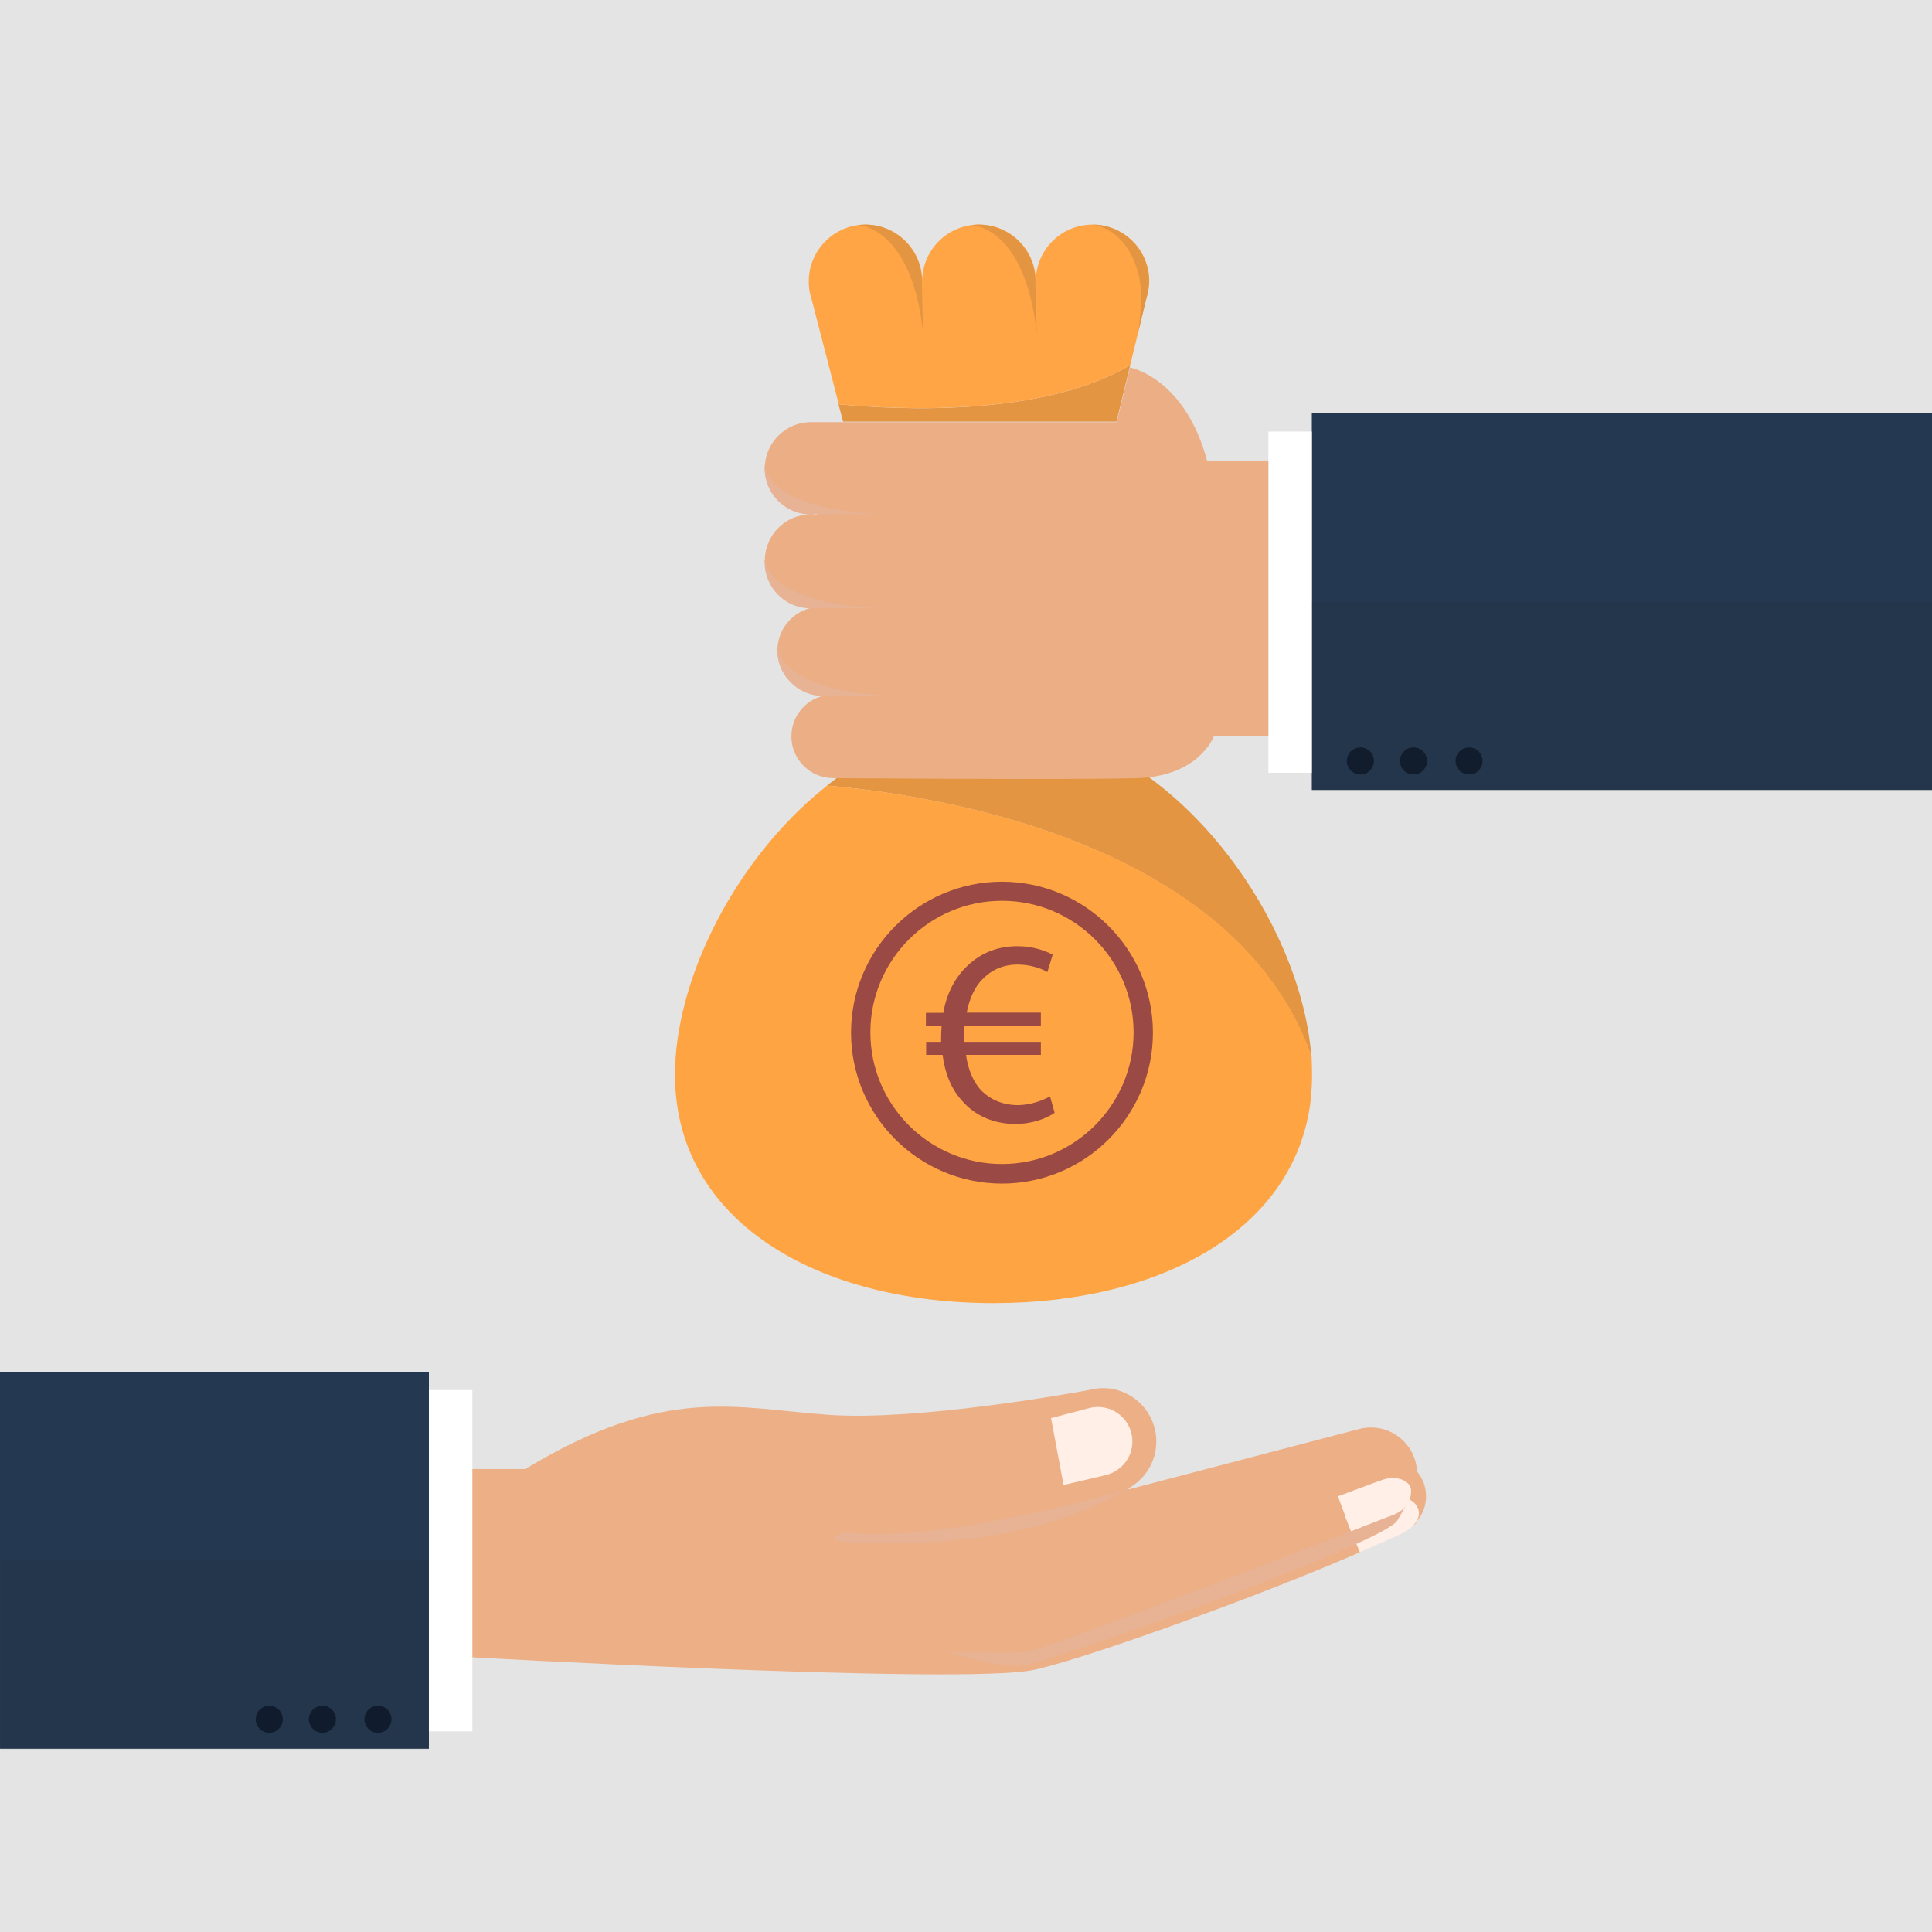 <svg xmlns="http://www.w3.org/2000/svg" viewBox="0 0 800 800" width="800" height="800">
  <style>
    .st2{fill:#ffefe6}.st3{fill:#e8b395}.st4{fill:#253851}.st5{fill:#fff}.st6{opacity:.1;fill:#222221}.st7{fill:#101c2d}.st8{fill:#e39542}.st10{fill:#9a4944}
  </style>
  <g id="background">
    <path fill="#e4e4e4" d="M0 0h800v800H0z"/>
  </g>
  <g id="objects">
    <g>
      <g>
        <g>
          <path fill="#ecaf86" d="M586.8 629.8c2.3-2.8 3.7-6.3 3.7-10.2 0-3.9-1.4-7.5-3.7-10.2-.5-10.2-8.8-18.3-19.1-18.3-1.7 0-3.3.2-4.8.6l-95.5 25-.1-.4c6.8-3.8 11.5-11 11.5-19.4 0-12.2-9.9-22.1-22.1-22.1-2 0-3.9.3-5.8.8-8.1 1.5-71 12.7-107.1 10.3-38.6-2.6-67.8-13-126.3 22.4h-23l-3.7 77.7s207.4 11.7 237.1 5.5c26.2-5.5 129.4-43.8 153.7-57.7.7-.3 1.3-.7 1.9-1.2 2.2-1.1 3.3-2.1 3.3-2.8z"/>
          <path d="M468.9 596.9c0-7.9-6.4-14.3-14.3-14.3-1 0-2 .1-2.9.3l-16.5 4.3 5.2 27.7 17.1-4h.1l.7-.2c6.1-1.7 10.6-7.2 10.6-13.8zM587.3 625c-1-3.3-5.3-6.4-11.8-4.1-.9.3-18.4 7.3-18.4 7.3l6 14.6 15-6.7c7.8-3.2 10.3-7.5 9.2-11.1z" class="st2"/>
          <path d="M465.7 617.1s-76 22.3-115.6 17.4c0 0-15 4.1 8 4.4s68.2.8 107.6-21.8zM576.7 627.3s-144.6 56.6-152.9 56.9c-8.3.3-30.7 0-30.7 0s21 7 31.7 5.3c10.7-1.7 148.1-50.2 153.8-59.9 13.8-23.3-1.9-2.3-1.9-2.3z" class="st3"/>
          <path d="M584.3 617.1c-.1-3.5-5.2-6.5-11.7-4.4-1 .3-18.6 6.9-18.6 6.9l5.4 14.4 15.4-6c6.2-1.7 9.6-5.6 9.5-10.9z" class="st2"/>
        </g>
        <g>
          <path d="M0 568.1h177.6v156H0z" class="st4"/>
          <path d="M177.6 575.6h18v141.3h-18z" class="st5"/>
          <path d="M.3 646.1h177.2v78.2H.3z" class="st6"/>
          <g>
            <circle cx="111.5" cy="711.9" r="5.6" class="st7"/>
            <circle cx="133.5" cy="711.9" r="5.6" class="st7"/>
            <circle cx="156.5" cy="711.9" r="5.6" class="st7"/>
          </g>
        </g>
      </g>
      <g>
        <g>
          <g>
            <g>
              <path d="M543 437.3c-32.2-90.2-158.9-108.4-200.6-112 20.1-15.9 43.7-26.2 69-26.2 69.8.1 127 78.3 131.6 138.2z" class="st8"/>
              <path fill="#ffa442" d="M543.3 445c0 3.4-.2 6.7-.5 10-6.1 54.5-62.6 84.6-131.4 84.6-72.9 0-131.9-33.8-131.9-94.6 0-37.9 22.9-85.2 57.9-115.5l5.1-4.2c41.7 3.6 168.5 21.8 200.6 112 .1 2.6.2 5.2.2 7.7z"/>
            </g>
            <g>
              <path d="M436.7 460.8c-3.4 2.3-9.1 4.6-16.3 4.6-8.9 0-16.8-3.4-22.2-9.8-4.2-4.6-6.9-11-7.9-18.8h-6.8v-5.4h6.2v-1.6c0-1.8.1-3.4.2-4.9h-6.5v-5.5h7.2c1.3-7.7 4.6-14 9-18.5 5.6-5.8 12.7-9.1 21.7-9.1 6.5 0 11.5 1.9 14.6 3.5l-2.2 7.2c-2.7-1.6-7.3-3.1-12.3-3.1-5.9 0-10.7 2.1-14.5 6-3.3 3.2-5.5 8.1-6.6 13.9H431v5.5h-31.6c-.1 1.4-.2 3.1-.2 4.6v2H431v5.4h-31c.9 6.4 3.1 11.1 6 14.4 4.1 4.3 9.5 6.4 15.4 6.4 5.8 0 10.8-2.2 13.4-3.6l1.9 6.8z" class="st10"/>
            </g>
          </g>
          <g>
            <path d="M468 151.2l-5.7 23.4H349.1l-1.9-7.2c25.7 2.5 85 5.1 120.8-16.2z" class="st8"/>
            <path fill="#ffa545" d="M475.4 120.5l-.1.7c-.1.5-.2 1-.4 1.5l-.8 3.3-2.8 11.6-3.3 13.6c-35.8 21.3-95.1 18.6-120.7 16.2l-1.2-4.7-10.1-39.1c-.3-.9-.5-1.7-.7-2.6-.3-1.5-.4-3-.4-4.5 0-11.9 8.9-21.8 20.4-23.3 1-.1 2.1-.2 3.1-.2 13 0 23.5 10.5 23.5 23.5v-1.4c.7-12.3 10.9-22.1 23.5-22.1 13 0 23.5 10.5 23.5 23.5v0c0-13 10.5-23.5 23.5-23.5s23.5 10.5 23.5 23.5c-.1 1.4-.2 2.7-.5 4z"/>
            <path d="M382.3 138.2c-4.8-44.4-26.5-44.9-27.2-45 1-.1 2.1-.2 3.1-.2 13 0 23.5 10.5 23.5 23.5v-1.4c.2 11.3.6 23.1.6 23.1zM429.3 138.2c-4.8-44.4-26.5-44.9-27.2-45 1-.1 2.1-.2 3.1-.2 13 0 23.5 10.5 23.5 23.5v-1.4c.2 11.3.6 23.1.6 23.1zM475.4 120.5l-.1.7c-.1.5-.2 1-.4 1.5l-.8 3.3-2.8 11.6s2.3-14.1.4-22.8C467 94 452.3 93 452.3 93c13 0 23.5 10.5 23.5 23.5 0 1.4-.1 2.7-.4 4z" class="st8"/>
          </g>
        </g>
        <g>
          <g>
            <path d="M543.2 171.1h257.6v156H543.2z" class="st4"/>
            <path d="M525.2 178.7h18V320h-18z" class="st5"/>
            <g>
              <circle cx="563.3" cy="315.1" r="5.6" class="st7"/>
              <circle cx="585.3" cy="315.1" r="5.6" class="st7"/>
              <circle cx="608.3" cy="315.1" r="5.6" class="st7"/>
            </g>
            <path d="M543.2 249.1H800v78.2H543.2z" class="st6"/>
          </g>
          <g>
            <path fill="#ebae85" d="M525.2 190.6v114.3h-22.6s-5.9 16.5-31.6 17.3c-25.8.8-126 0-126 0-9.5 0-17.3-7.7-17.3-17.3 0-8.8 6.6-16.1 15.1-17.1v-.4c-.9.1-1.8.2-2.7.2-10 0-18.2-8.1-18.2-18.2 0-10 8.1-18.2 18.2-18.2h.5v-.6c-1.5.4-3.1.6-4.8.6-10.6 0-19.1-8.6-19.1-19.1 0-10.6 8.6-19.1 19.1-19.1.8 0 1.6.1 2.4.2v-.4c-.8.1-1.6.2-2.4.2h-1c-10.1-.5-18.1-8.9-18.1-19.1v-.9c.5-10.1 8.9-18.2 19.1-18.2h126.6l5.5-22.6s22.6 4 31.9 38.5h25.4z"/>
            <path d="M363.5 212.9h-27.8-1c-10.1-.5-18.1-8.9-18.1-19.1v-.9s.2.1.3.5c1.4 7.4 12.2 17.7 46.6 19.5zM363.5 251.9h-27.8-1c-10.1-.5-18.1-8.9-18.1-19.1v-.9s.2.1.3.5c1.4 7.4 12.2 17.7 46.6 19.5zM368.8 288.2H341h-1c-10.1-.5-18.1-8.9-18.1-19.1v-.9s.2.1.3.5c1.4 7.4 12.2 17.8 46.6 19.5z" class="st3"/>
          </g>
        </g>
      </g>
    </g>
    <g>
      <path d="M414.9 490.1c-34.5 0-62.5-28.1-62.5-62.5 0-34.5 28.1-62.5 62.5-62.5s62.5 28.1 62.5 62.5-28 62.5-62.5 62.5zm0-117.1c-30.1 0-54.5 24.5-54.5 54.5 0 30.1 24.5 54.5 54.5 54.5s54.5-24.5 54.5-54.5S445 373 414.9 373z" class="st10"/>
    </g>
  </g>
</svg>
